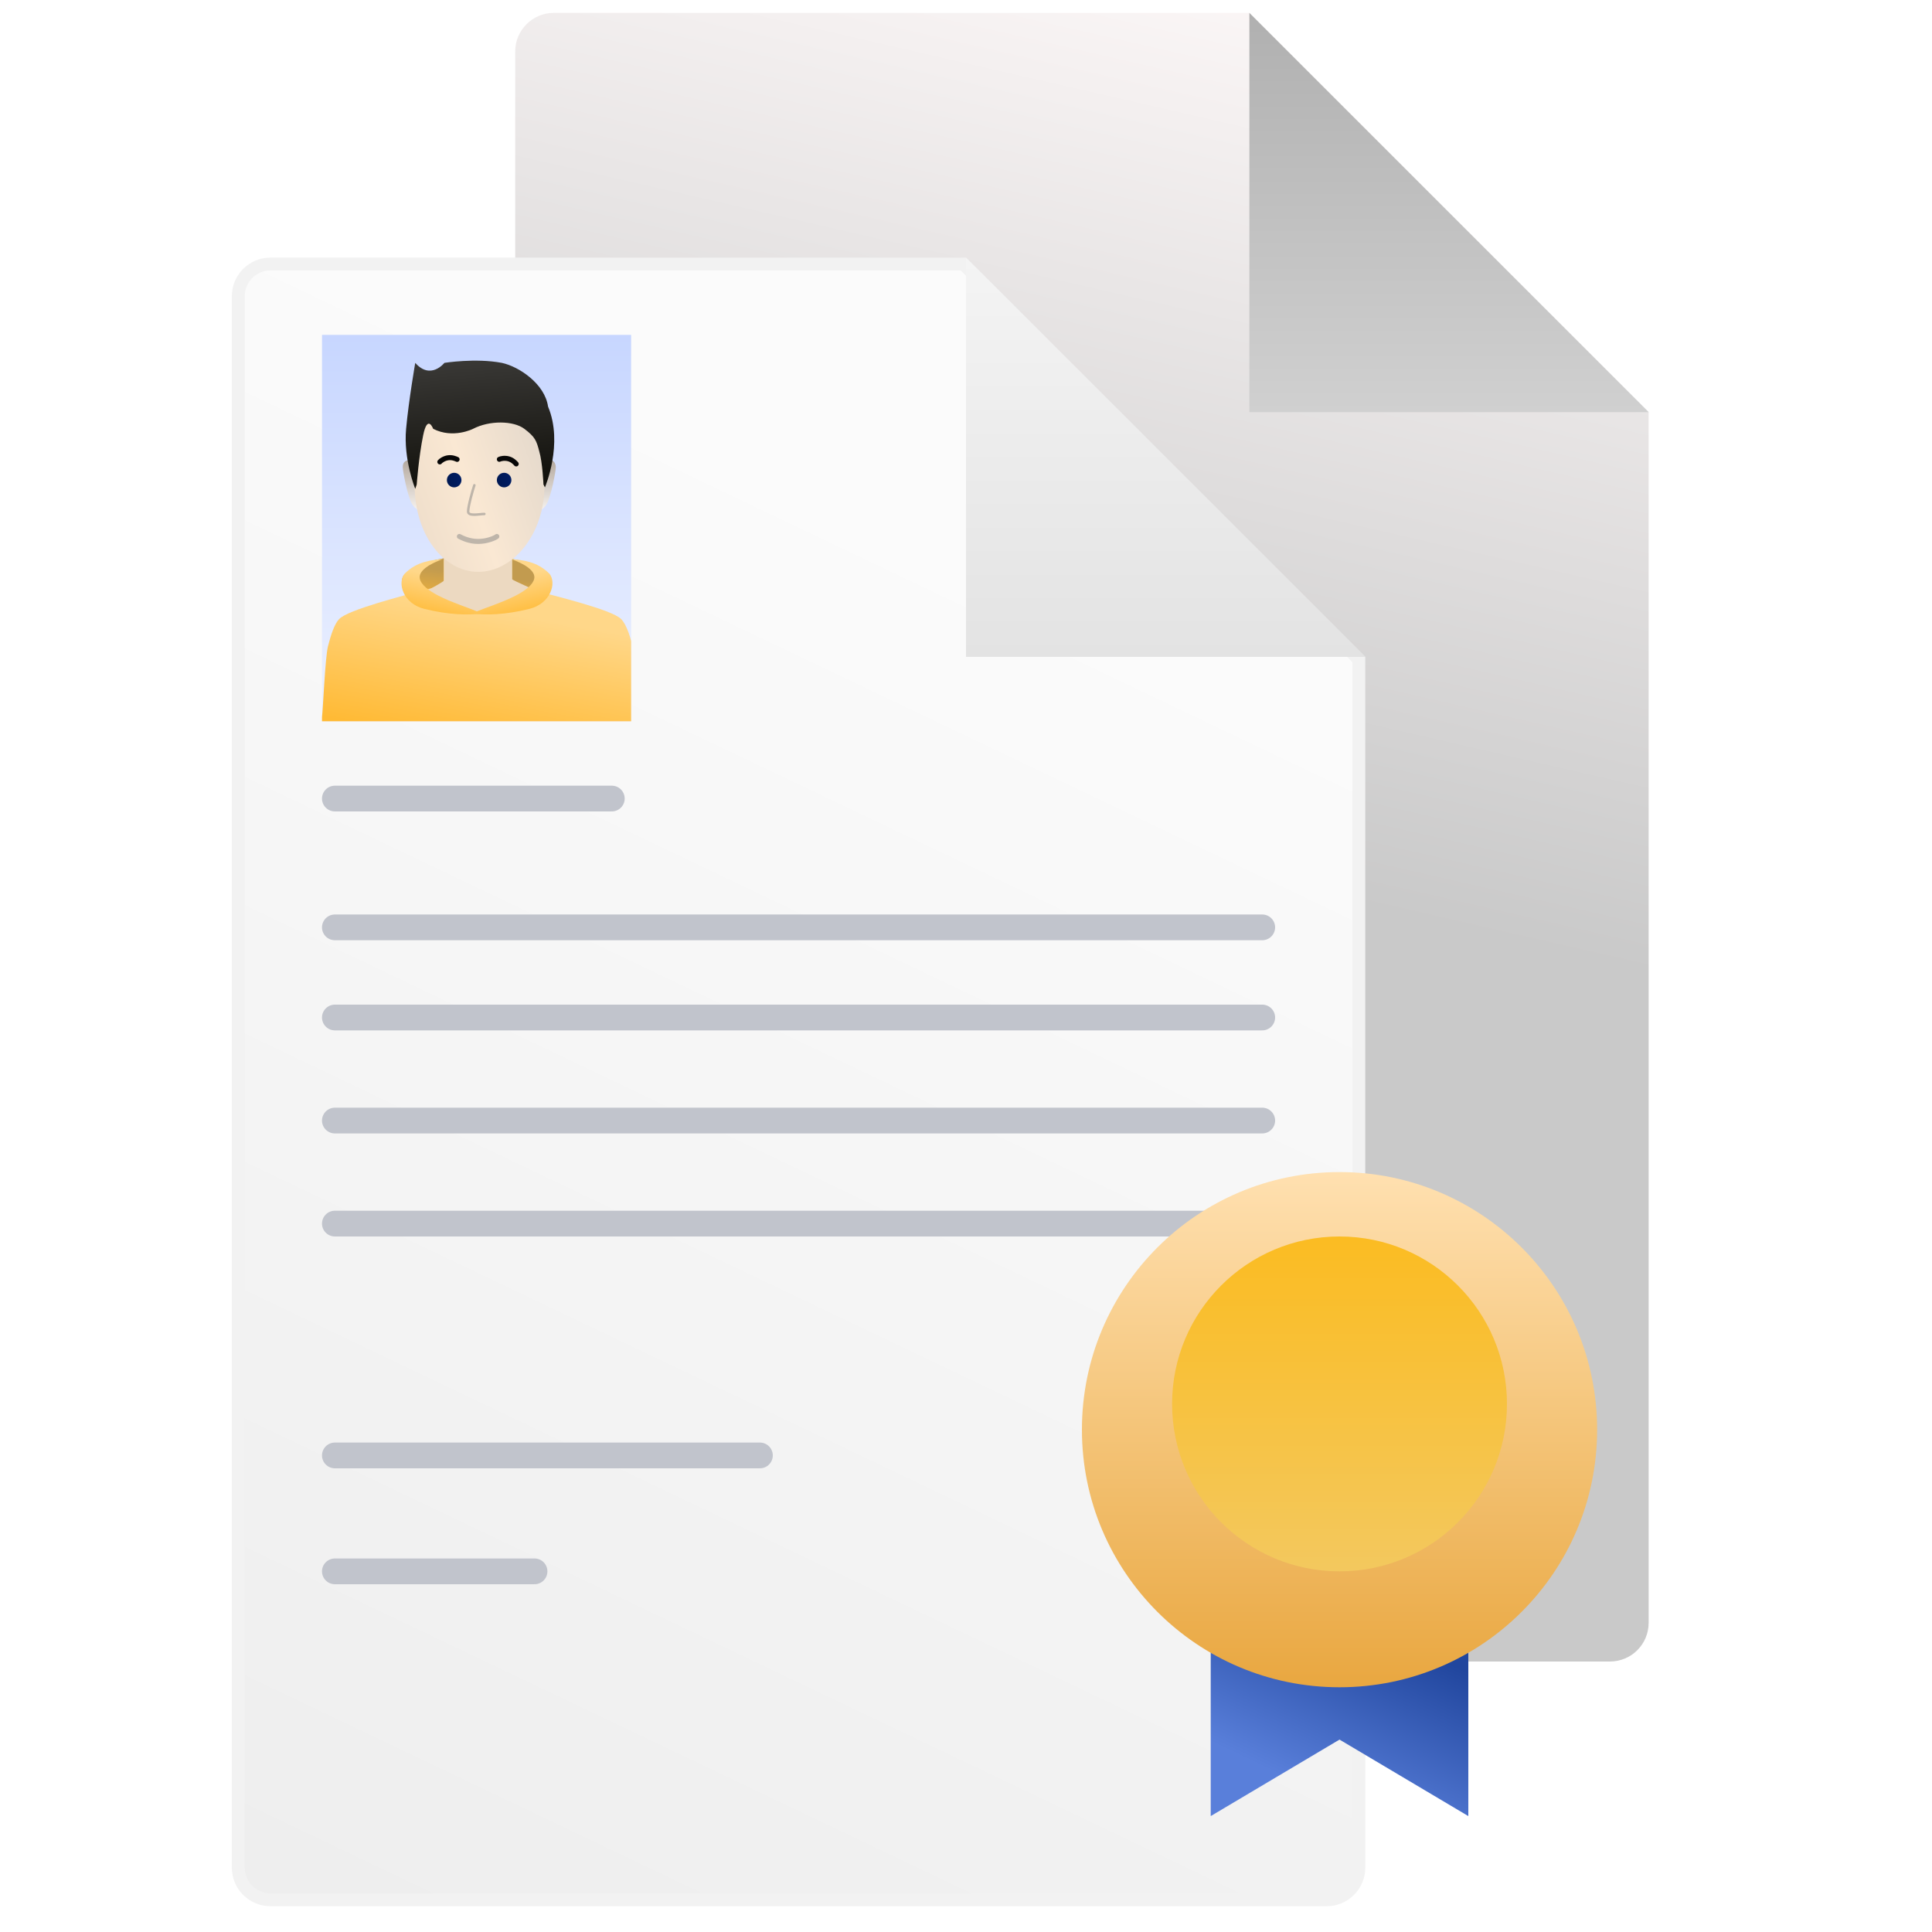 <svg width="100" height="100" viewBox="0 0 100 100" fill="none" xmlns="http://www.w3.org/2000/svg">
<path d="M26.667 2.666C26.667 1.561 27.562 0.666 28.667 0.666H64.667L85.333 21.333V83.999C85.333 85.104 84.438 85.999 83.333 85.999H28.667C27.562 85.999 26.667 85.104 26.667 83.999V2.666Z" fill="url(#paint0_linear_9858_18141)"/>
<path d="M64.667 0.666V21.333H85.333L64.667 0.666Z" fill="url(#paint1_linear_9858_18141)"/>
<path d="M12.333 15.333C12.333 14.412 13.079 13.666 14 13.666H49.862L70.333 34.138V96.666C70.333 97.587 69.587 98.333 68.667 98.333H14C13.079 98.333 12.333 97.587 12.333 96.666V15.333Z" fill="url(#paint2_linear_9858_18141)" stroke="#F2F2F2" stroke-width="0.667"/>
<path d="M50 13.333V34H70.667L50 13.333Z" fill="url(#paint3_linear_9858_18141)"/>
<path d="M17.333 52.666H65.333" stroke="#C1C4CC" stroke-width="1.333" stroke-miterlimit="10" stroke-linecap="round"/>
<path d="M17.333 48H65.333" stroke="#C1C4CC" stroke-width="1.333" stroke-miterlimit="10" stroke-linecap="round"/>
<path d="M17.333 41.333H31.667" stroke="#C1C4CC" stroke-width="1.333" stroke-miterlimit="10" stroke-linecap="round"/>
<path d="M17.333 58H65.333" stroke="#C1C4CC" stroke-width="1.333" stroke-miterlimit="10" stroke-linecap="round"/>
<path d="M17.333 63.333H65.333" stroke="#C1C4CC" stroke-width="1.333" stroke-miterlimit="10" stroke-linecap="round"/>
<path d="M17.333 75.333H39.333" stroke="#C1C4CC" stroke-width="1.333" stroke-miterlimit="10" stroke-linecap="round"/>
<path d="M17.333 81.333H27.667" stroke="#C1C4CC" stroke-width="1.333" stroke-miterlimit="10" stroke-linecap="round"/>
<g filter="url(#filter0_d_9858_18141)">
<path d="M69.333 80.695C66.769 80.695 64.547 80.308 62.667 78.667V92.667L69.333 88.708L76 92.667V78.667C74.12 80.308 71.897 80.695 69.333 80.695Z" fill="url(#paint4_linear_9858_18141)"/>
<g filter="url(#filter1_d_9858_18141)">
<path d="M69.333 84.667C76.697 84.667 82.667 78.697 82.667 71.333C82.667 63.969 76.697 58 69.333 58C61.969 58 56 63.969 56 71.333C56 78.697 61.969 84.667 69.333 84.667Z" fill="url(#paint5_linear_9858_18141)"/>
</g>
<path d="M69.333 80C74.12 80 78 76.12 78 71.334C78 66.547 74.12 62.667 69.333 62.667C64.547 62.667 60.667 66.547 60.667 71.334C60.667 76.12 64.547 80 69.333 80Z" fill="url(#paint6_linear_9858_18141)"/>
</g>
<g clip-path="url(#clip0_9858_18141)">
<rect width="16" height="20" transform="translate(16.667 17.333)" fill="url(#paint7_linear_9858_18141)"/>
<path d="M27.703 26.482C27.703 26.482 28.094 26.482 28.311 26.065C28.528 25.648 28.767 24.42 28.767 24.188C28.767 24.003 28.66 23.729 28.341 23.839" fill="url(#paint8_linear_9858_18141)"/>
<path d="M21.911 26.461C21.911 26.461 21.52 26.461 21.303 26.044C21.085 25.627 20.847 24.399 20.847 24.167C20.847 23.865 21.077 23.794 21.272 23.817" fill="url(#paint9_linear_9858_18141)"/>
<path d="M20.912 29.765C20.547 30.208 21.166 31.14 21.812 31.468C23.712 31.611 26.904 31.395 27.406 31.346C28.033 31.285 28.59 30.12 28.108 29.512C27.208 28.688 22.452 28.272 20.912 29.765Z" fill="url(#paint10_linear_9858_18141)"/>
<path fill-rule="evenodd" clip-rule="evenodd" d="M22.969 28.542L26.498 28.843V30.058C26.52 30.136 26.608 30.221 26.752 30.299C26.895 30.375 27.061 30.425 27.168 30.444L27.172 30.445L27.176 30.446C27.993 30.649 29.113 30.93 30.085 31.215C30.571 31.358 31.022 31.503 31.381 31.64C31.56 31.709 31.718 31.776 31.847 31.842C31.973 31.906 32.08 31.972 32.149 32.041C32.299 32.191 32.427 32.452 32.536 32.748C32.999 34.007 32.914 35.959 32.956 37.333C32.826 37.333 31.956 37.333 31.578 37.333H22.932H16.667L16.667 37.111C16.721 36.702 16.828 34.049 16.976 33.453C17.05 33.155 17.135 32.866 17.229 32.622C17.322 32.382 17.429 32.172 17.553 32.043C17.62 31.974 17.723 31.907 17.845 31.843C17.968 31.777 18.12 31.709 18.292 31.641C18.636 31.503 19.069 31.359 19.535 31.216C20.463 30.931 21.531 30.652 22.314 30.449C22.362 30.427 22.428 30.403 22.493 30.379C22.499 30.377 22.505 30.375 22.511 30.373C22.591 30.344 22.676 30.312 22.753 30.277C22.831 30.241 22.893 30.205 22.932 30.169C22.97 30.133 22.972 30.113 22.97 30.101L22.969 30.094V28.542Z" fill="url(#paint11_linear_9858_18141)"/>
<path d="M22.161 30.546C22.239 30.51 22.901 30.126 22.94 30.089C22.978 30.053 22.98 30.032 22.978 30.021L22.978 30.014V28.672L26.507 28.746V29.977C26.544 30.056 28.039 30.68 28.108 30.74C28.108 30.74 26.528 31.645 24.747 31.645C22.965 31.645 22.161 30.546 22.161 30.546Z" fill="#ECD9C1"/>
<path d="M20.933 29.706C20.566 30.177 20.854 31.238 21.967 31.516C23.246 31.836 24.242 31.827 24.747 31.775C25.058 31.742 24.398 31.536 23.842 31.322C23.337 31.128 21.887 30.609 21.732 29.965C21.627 29.534 22.282 29.165 22.937 28.931C22.355 28.995 21.584 29.039 20.933 29.706Z" fill="url(#paint12_linear_9858_18141)"/>
<path d="M28.447 29.706C28.814 30.177 28.511 31.238 27.397 31.516C26.118 31.836 25.122 31.827 24.617 31.775C24.306 31.742 24.982 31.536 25.538 31.322C26.042 31.128 27.492 30.609 27.648 29.965C27.753 29.534 27.098 29.165 26.443 28.931C27.025 28.995 27.796 29.039 28.447 29.706Z" fill="url(#paint13_linear_9858_18141)"/>
<path d="M28.18 25.133C28.18 27.64 26.57 29.599 24.753 29.599C22.936 29.599 21.463 27.64 21.463 25.133C21.463 24.279 21.029 22.452 21.326 21.444C21.902 19.493 23.555 19.458 24.753 19.458C25.907 19.458 27.73 19.576 28.317 21.444C28.654 22.517 28.317 24.14 28.18 25.133Z" fill="url(#paint14_linear_9858_18141)"/>
<path d="M23.774 24.582C23.922 24.73 23.922 24.968 23.774 25.115C23.627 25.263 23.389 25.263 23.241 25.115C23.094 24.968 23.094 24.73 23.241 24.582C23.389 24.435 23.631 24.435 23.774 24.582Z" fill="url(#paint15_linear_9858_18141)"/>
<path d="M23.777 27.767C23.939 27.853 24.294 28.025 24.747 28.025C25.199 28.025 25.609 27.853 25.716 27.767" stroke="#BEB5AA" stroke-width="0.259" stroke-miterlimit="10" stroke-linecap="round"/>
<path d="M24.553 25.116C24.467 25.364 24.23 26.203 24.23 26.474C24.23 26.744 24.811 26.603 25.07 26.603" stroke="#BEB5AA" stroke-width="0.129" stroke-miterlimit="10" stroke-linecap="round"/>
<path d="M26.719 24.013C26.659 23.944 26.526 23.804 26.322 23.748C26.118 23.692 25.907 23.739 25.846 23.774" stroke="#070707" stroke-width="0.259" stroke-miterlimit="10" stroke-linecap="round"/>
<path d="M23.66 23.778C23.578 23.739 23.4 23.664 23.191 23.694C22.982 23.724 22.807 23.851 22.765 23.908" stroke="#070707" stroke-width="0.259" stroke-miterlimit="10" stroke-linecap="round"/>
<path d="M26.36 24.582C26.507 24.73 26.507 24.968 26.36 25.115C26.212 25.263 25.974 25.263 25.827 25.115C25.68 24.968 25.68 24.73 25.827 24.582C25.974 24.435 26.216 24.435 26.36 24.582Z" fill="url(#paint16_linear_9858_18141)"/>
<path d="M21.569 25.075L21.493 25.302C21.493 25.302 20.874 23.782 21.02 22.195C21.154 20.726 21.493 18.782 21.493 18.782C22.291 19.687 23.002 18.782 23.002 18.782C23.002 18.782 24.617 18.523 25.975 18.782C26.88 18.976 28.205 19.881 28.367 21.044C29.175 22.966 28.205 25.226 28.205 25.226L28.13 25.075C28.13 25.075 28.08 23.93 27.914 23.371C27.769 22.813 27.706 22.623 27.139 22.195C26.571 21.768 25.329 21.755 24.488 22.195C24.488 22.195 23.454 22.725 22.42 22.195C22.42 22.195 22.131 21.414 21.903 22.531C21.674 23.648 21.569 25.075 21.569 25.075Z" fill="url(#paint17_linear_9858_18141)"/>
</g>
<defs>
<filter id="filter0_d_9858_18141" x="52" y="55.333" width="34.667" height="42.667" filterUnits="userSpaceOnUse" color-interpolation-filters="sRGB">
<feFlood flood-opacity="0" result="BackgroundImageFix"/>
<feColorMatrix in="SourceAlpha" type="matrix" values="0 0 0 0 0 0 0 0 0 0 0 0 0 0 0 0 0 0 127 0" result="hardAlpha"/>
<feOffset dy="1.333"/>
<feGaussianBlur stdDeviation="2"/>
<feComposite in2="hardAlpha" operator="out"/>
<feColorMatrix type="matrix" values="0 0 0 0 0 0 0 0 0 0 0 0 0 0 0 0 0 0 0.1 0"/>
<feBlend mode="normal" in2="BackgroundImageFix" result="effect1_dropShadow_9858_18141"/>
<feBlend mode="normal" in="SourceGraphic" in2="effect1_dropShadow_9858_18141" result="shape"/>
</filter>
<filter id="filter1_d_9858_18141" x="54" y="57.333" width="30.667" height="30.667" filterUnits="userSpaceOnUse" color-interpolation-filters="sRGB">
<feFlood flood-opacity="0" result="BackgroundImageFix"/>
<feColorMatrix in="SourceAlpha" type="matrix" values="0 0 0 0 0 0 0 0 0 0 0 0 0 0 0 0 0 0 127 0" result="hardAlpha"/>
<feOffset dy="1.333"/>
<feGaussianBlur stdDeviation="1"/>
<feComposite in2="hardAlpha" operator="out"/>
<feColorMatrix type="matrix" values="0 0 0 0 0 0 0 0 0 0 0 0 0 0 0 0 0 0 0.1 0"/>
<feBlend mode="normal" in2="BackgroundImageFix" result="effect1_dropShadow_9858_18141"/>
<feBlend mode="normal" in="SourceGraphic" in2="effect1_dropShadow_9858_18141" result="shape"/>
</filter>
<linearGradient id="paint0_linear_9858_18141" x1="80.567" y1="0.666" x2="61.697" y2="82.763" gradientUnits="userSpaceOnUse">
<stop stop-color="#FEF9F9"/>
<stop offset="0.563" stop-color="#C9C9C9"/>
</linearGradient>
<linearGradient id="paint1_linear_9858_18141" x1="75" y1="0.666" x2="75" y2="21.333" gradientUnits="userSpaceOnUse">
<stop stop-color="#B0B0B0"/>
<stop offset="1" stop-color="#D0D0D0"/>
</linearGradient>
<linearGradient id="paint2_linear_9858_18141" x1="12" y1="10" x2="-21.549" y2="80.33" gradientUnits="userSpaceOnUse">
<stop stop-color="#FBFBFB"/>
<stop offset="1" stop-color="#EEEEEE"/>
</linearGradient>
<linearGradient id="paint3_linear_9858_18141" x1="60.333" y1="13.333" x2="60.333" y2="34" gradientUnits="userSpaceOnUse">
<stop stop-color="#F4F4F4"/>
<stop offset="1" stop-color="#E3E3E3"/>
</linearGradient>
<linearGradient id="paint4_linear_9858_18141" x1="70.667" y1="82.667" x2="66.772" y2="90.802" gradientUnits="userSpaceOnUse">
<stop stop-color="#21469E"/>
<stop offset="1" stop-color="#597FDA"/>
</linearGradient>
<linearGradient id="paint5_linear_9858_18141" x1="69.333" y1="58" x2="69.333" y2="84.667" gradientUnits="userSpaceOnUse">
<stop stop-color="#FFE0B0"/>
<stop offset="0.502" stop-color="#F4C478"/>
<stop offset="1" stop-color="#E9A740"/>
</linearGradient>
<linearGradient id="paint6_linear_9858_18141" x1="69.333" y1="62.667" x2="69.333" y2="80" gradientUnits="userSpaceOnUse">
<stop stop-color="#FBBC22"/>
<stop offset="1" stop-color="#F3C85E"/>
</linearGradient>
<linearGradient id="paint7_linear_9858_18141" x1="8" y1="0" x2="8" y2="20" gradientUnits="userSpaceOnUse">
<stop stop-color="#C7D6FF"/>
<stop offset="1" stop-color="#ECF1FF"/>
</linearGradient>
<linearGradient id="paint8_linear_9858_18141" x1="28.268" y1="26.502" x2="28.268" y2="23.81" gradientUnits="userSpaceOnUse">
<stop stop-color="#F8F4F0"/>
<stop offset="1" stop-color="#B3A89E"/>
</linearGradient>
<linearGradient id="paint9_linear_9858_18141" x1="21.411" y1="26.481" x2="21.411" y2="23.81" gradientUnits="userSpaceOnUse">
<stop stop-color="#F8F4F0"/>
<stop offset="1" stop-color="#B3A89E"/>
</linearGradient>
<linearGradient id="paint10_linear_9858_18141" x1="20.804" y1="28.661" x2="20.474" y2="31.401" gradientUnits="userSpaceOnUse">
<stop offset="0.208" stop-color="#C29B4F"/>
<stop offset="1" stop-color="#FFBA35"/>
</linearGradient>
<linearGradient id="paint11_linear_9858_18141" x1="16.667" y1="28.199" x2="15.14" y2="36.822" gradientUnits="userSpaceOnUse">
<stop offset="0.208" stop-color="#FFD789"/>
<stop offset="1" stop-color="#FFBA35"/>
</linearGradient>
<linearGradient id="paint12_linear_9858_18141" x1="20.782" y1="28.821" x2="20.168" y2="31.521" gradientUnits="userSpaceOnUse">
<stop offset="0.208" stop-color="#FFD789"/>
<stop offset="1" stop-color="#FFBA35"/>
</linearGradient>
<linearGradient id="paint13_linear_9858_18141" x1="28.597" y1="28.821" x2="29.212" y2="31.521" gradientUnits="userSpaceOnUse">
<stop offset="0.208" stop-color="#FFD789"/>
<stop offset="1" stop-color="#FFBA35"/>
</linearGradient>
<linearGradient id="paint14_linear_9858_18141" x1="18.552" y1="26.887" x2="29.972" y2="22.888" gradientUnits="userSpaceOnUse">
<stop stop-color="#E6D6C4"/>
<stop offset="0.495" stop-color="#FAE8D3"/>
<stop offset="1" stop-color="#DCD3C9"/>
</linearGradient>
<linearGradient id="paint15_linear_9858_18141" x1="23.885" y1="24.718" x2="23.106" y2="24.821" gradientUnits="userSpaceOnUse">
<stop stop-color="#001D64"/>
<stop offset="1" stop-color="#001852"/>
</linearGradient>
<linearGradient id="paint16_linear_9858_18141" x1="26.47" y1="24.718" x2="25.691" y2="24.821" gradientUnits="userSpaceOnUse">
<stop stop-color="#001D64"/>
<stop offset="1" stop-color="#001852"/>
</linearGradient>
<linearGradient id="paint17_linear_9858_18141" x1="24.284" y1="24.924" x2="23.615" y2="16.905" gradientUnits="userSpaceOnUse">
<stop stop-color="#13120D"/>
<stop offset="1" stop-color="#444341"/>
</linearGradient>
<clipPath id="clip0_9858_18141">
<rect width="16" height="20" fill="white" transform="translate(16.667 17.333)"/>
</clipPath>
</defs>
</svg>

